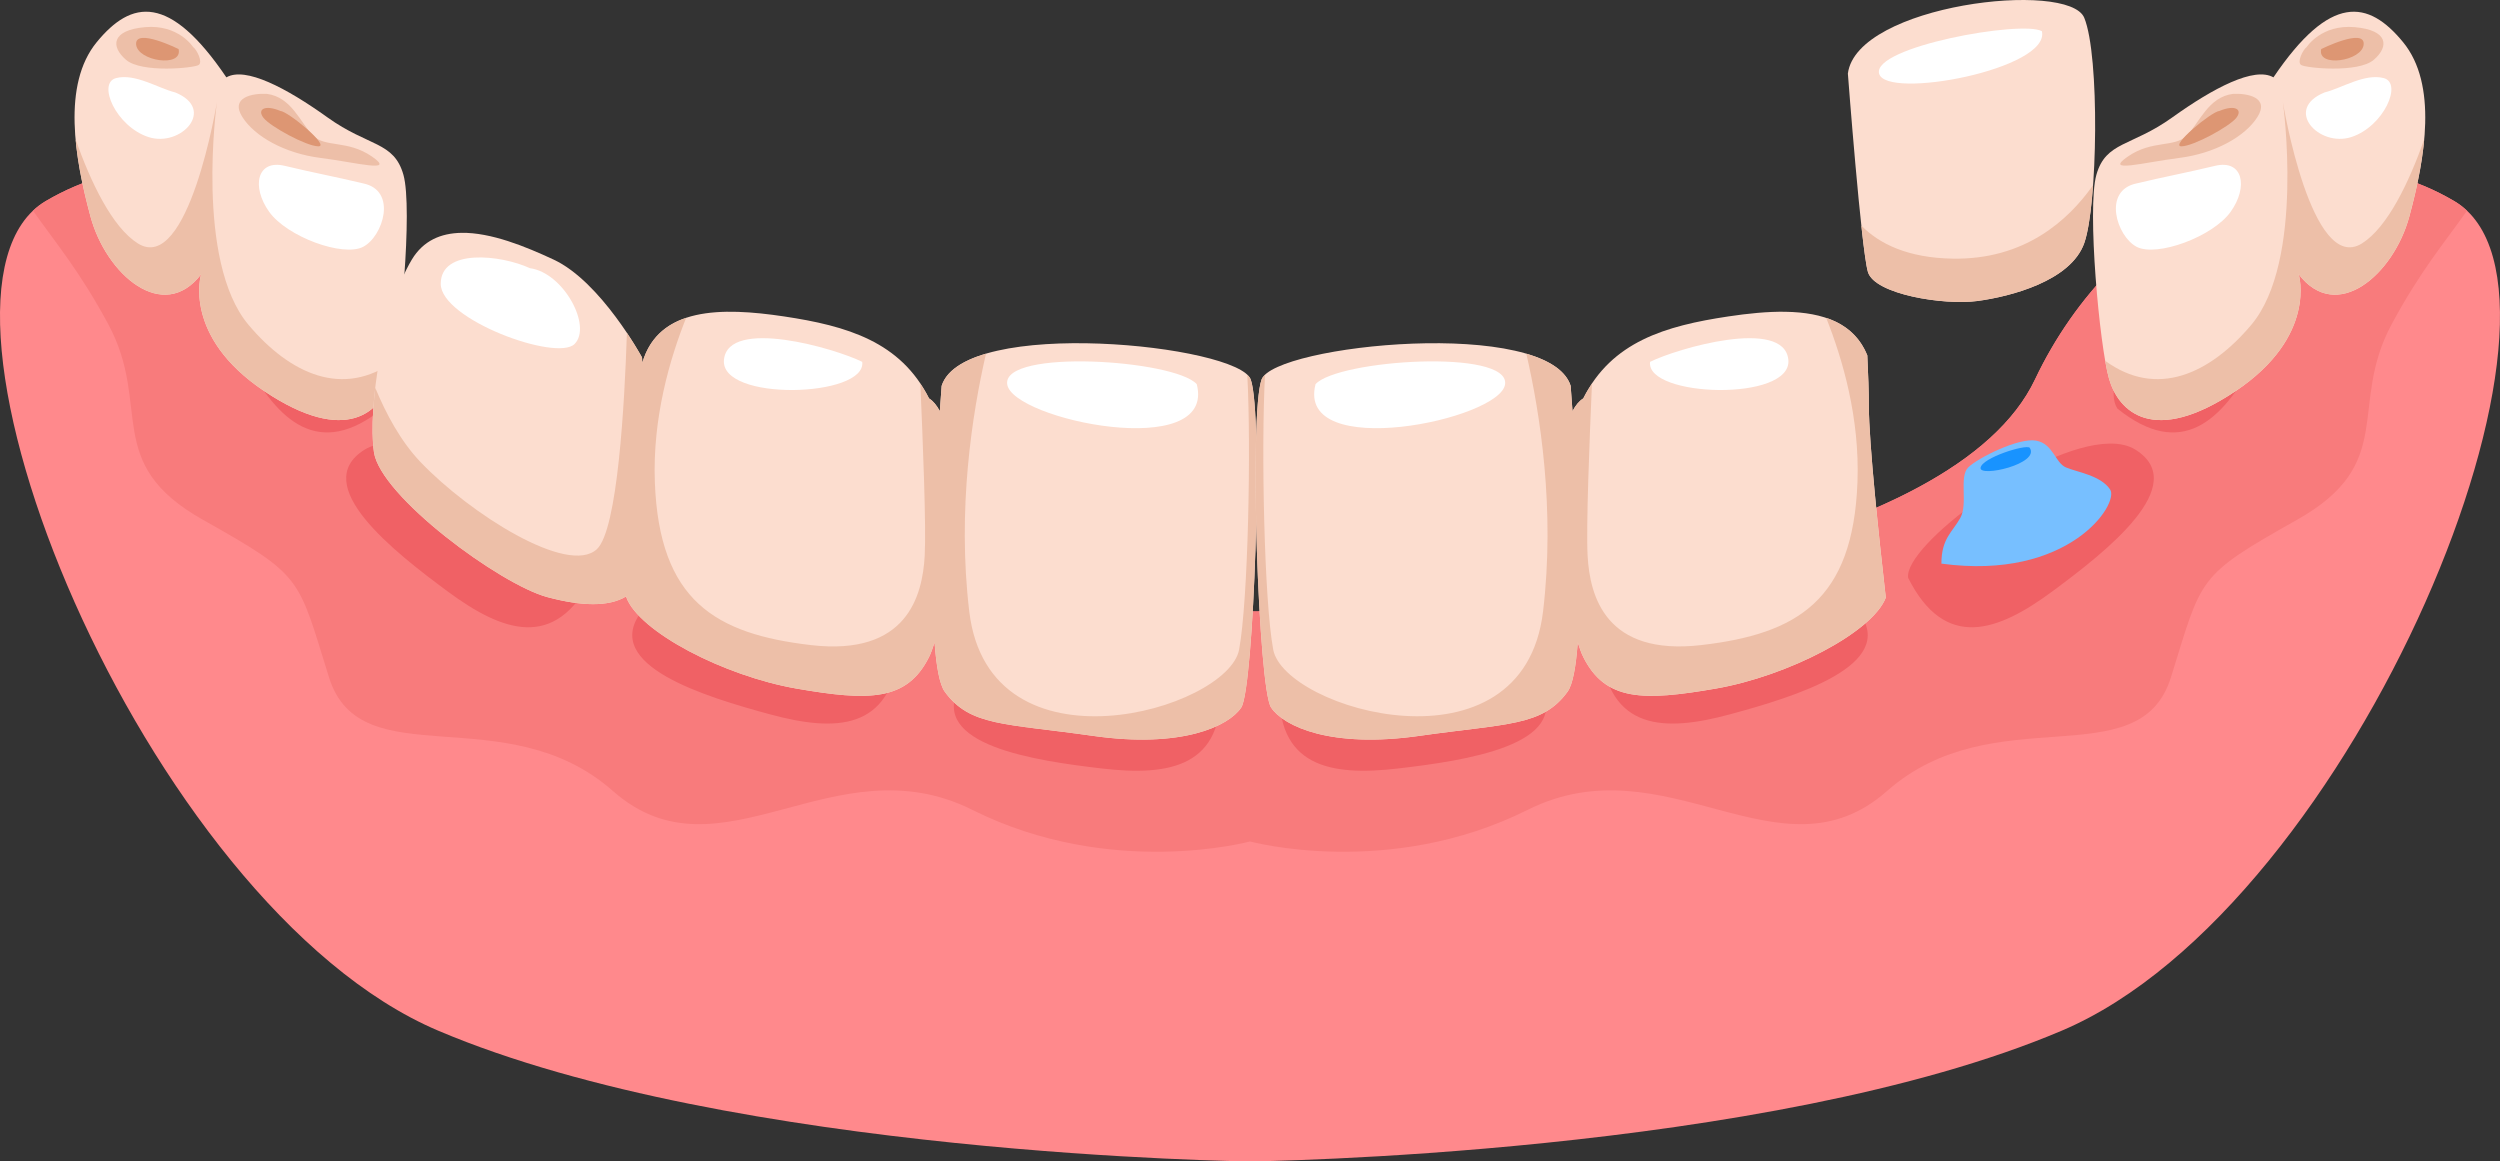 <?xml version="1.0" encoding="UTF-8"?>
<svg id="b" data-name="Layer 2" xmlns="http://www.w3.org/2000/svg" width="196.023" height="91.067" viewBox="0 0 196.023 91.067">
  <rect x="0" y="0" width="196.023" height="91.067" fill="#333333" stroke="none"/>
  <g id="c" data-name="OBJECTS">
    <g id="d" data-name="Dental Implant">
      <g id="e" data-name="g704">
        <g id="f" data-name="g656">
          <g id="g" data-name="path654">
            <path d="M12.853,13.133c-3.148.055-6.294.885-9.267,2.634-11.891,6.994,7.693,55.256,30.775,65.048,23.082,9.792,63.65,10.252,63.65,10.252,0,0,40.567-.46,63.649-10.252,23.082-9.792,42.667-58.053,30.776-65.048-11.891-6.994-26.579.698-32.874,13.988-6.295,13.289-39.169,18.186-61.551,18.186s-55.256-4.897-61.551-18.186c-4.721-9.967-14.165-16.786-23.607-16.622Z" fill="#ff898c"/>
          </g>
          <g id="h" data-name="path655">
            <path d="M12.853,13.133c-3.148.055-6.294.885-9.267,2.634-.362.213-.694.468-.999.756,1.823,2.582,3.652,4.718,5.903,8.899,3.462,6.43-.494,10.881,7.419,15.333,7.913,4.451,7.418,4.45,9.891,12.363,2.473,7.913,13.849,1.485,22.257,8.903,8.408,7.419,17.31-3.957,28.191,1.484,10.881,5.44,21.762,2.473,21.762,2.473,0,0,10.881,2.968,21.762-2.473,10.881-5.44,19.783,5.935,28.191-1.484,8.408-7.419,19.784-.99,22.257-8.903,2.473-7.913,1.979-7.912,9.892-12.363s3.956-8.903,7.418-15.333c2.251-4.181,4.083-6.316,5.906-8.899-.305-.288-.637-.543-.999-.756-11.891-6.994-26.579.698-32.874,13.988-6.295,13.289-39.169,18.186-61.551,18.186s-55.256-4.897-61.551-18.186c-4.721-9.967-14.165-16.786-23.607-16.622Z" fill="#f87b7c"/>
          </g>
          <g id="i" data-name="path656">
            <path d="M16.47,14.397c-1.037,0-1.903.337-2.309,1.38-.865,2.226.742,5.935,5.193,5.44s4.451-4.822.866-6.059c-1.182-.328-2.575-.762-3.75-.762ZM179.551,14.397c-1.175,0-2.566.433-3.749.762-3.586,1.236-3.586,5.564.866,6.059s6.058-3.215,5.193-5.44c-.406-1.043-1.274-1.38-2.31-1.38ZM22.16,22.253c-.238.005-.478.028-.718.072-3.746.684-3.334,3.84-2.167,6.007,2.505,4.649,5.699,7.748,10.724,3.705,1.513-2.32-2.993-9.887-7.84-9.784ZM173.625,22.253c-4.755.143-9.091,7.502-7.603,9.784,5.025,4.044,8.219.945,10.724-3.705,1.168-2.168,1.579-5.323-2.167-6.007-.319-.058-.638-.081-.955-.072ZM30.632,34.782c-.799-.014-1.497.132-2.046.476-4.399,2.754,2.277,7.986,6.526,11.123,4.249,3.137,8.398,4.69,11.295-1.072.382-2.514-10.181-10.431-15.775-10.526ZM165.389,34.782c-5.593.095-16.155,8.012-15.773,10.526,2.898,5.763,7.045,4.209,11.294,1.072,4.249-3.137,10.925-8.368,6.526-11.123-.55-.344-1.247-.49-2.046-.476ZM56.204,46.268c-2.695-.04-4.974.441-5.943,1.742-3.101,4.162,5.018,6.618,10.115,8.001,5.097,1.383,9.525,1.325,10.137-5.096-.436-1.95-8.379-4.559-14.309-4.646ZM139.818,46.268c-5.929.088-13.872,2.697-14.309,4.646.611,6.421,5.04,6.48,10.137,5.096,5.097-1.383,13.216-3.839,10.115-8.001-.969-1.3-3.248-1.782-5.943-1.742ZM84.225,51.018c-4.079.034-7.927.829-8.999,2.832-2.448,4.576,5.946,5.798,11.191,6.409,5.246.611,9.616-.104,9.267-6.545-.59-1.524-6.215-2.739-11.459-2.695ZM111.797,51.018c-5.245-.044-10.869,1.171-11.459,2.695-.35,6.441,4.022,7.156,9.268,6.545,5.246-.611,13.639-1.832,11.191-6.409-1.071-2.002-4.921-2.797-9-2.832Z" fill="#f06165"/>
          </g>
        </g>
        <g id="j" data-name="g703">
          <g id="k" data-name="g685">
            <g id="l" data-name="path678">
              <path d="M180.241,21.511s1.487,4.847-4.958,9.16c-6.445,4.314-9.172,1.604-9.916-.972s-1.735-13.361-.992-15.991c.744-2.63,2.727-2.19,5.95-4.5,3.223-2.31,6.445-4.007,7.933-3.142,4.462-6.591,7.437-6.084,10.164-2.762,2.727,3.322,1.735,9.074.496,13.661-1.24,4.587-5.702,8.421-8.677,4.547h0Z" fill="#fcddcf"/>
            </g>
            <g id="m" data-name="path679">
              <path d="M179.001,8.03s2.232,13.547,6.198,11.057c2.009-1.261,3.698-4.802,4.878-8.149-.183,2.039-.648,4.131-1.16,6.025-1.24,4.587-5.702,8.421-8.677,4.547,0,0,1.487,4.846-4.958,9.16-6.445,4.314-9.173,1.604-9.916-.972-.098-.339-.199-.825-.301-1.41,4.02,2.943,8.186,1.063,11.457-2.817,4.214-4.999,2.479-17.441,2.479-17.441h0Z" fill="#edbfa8"/>
            </g>
            <g id="n" data-name="path680">
              <path d="M180.865,3.689s1.139-1.791,3.769-1.56c2.629.231,2.717,1.509,1.49,2.563-1.227,1.054-5.347.642-5.697.402-.351-.24.175-1.233.438-1.405h0Z" fill="#edbfa8"/>
            </g>
            <g id="o" data-name="path681">
              <path d="M175.08,7.36c1.139-.059,2.892.276,1.928,1.808-.964,1.532-3.331,2.862-6.135,3.215-2.805.353-5.96,1.224-4.032-.108,1.928-1.332,3.681-.673,4.645-1.664.964-.991,1.665-3.001,3.593-3.25Z" fill="#edbfa8"/>
            </g>
            <g id="p" data-name="path682">
              <path d="M182.004,3.846s3.418-1.692,3.331-.372-3.681,1.864-3.331.372Z" fill="#dd9673"/>
            </g>
            <g id="q" data-name="path683">
              <path d="M174.028,8.697c1.227-.513,1.841-.12,1.315.548-.526.668-3.331,2.212-4.295,2.229-.964.016,2.366-2.737,2.98-2.777Z" fill="#dd9673"/>
            </g>
            <g id="r" data-name="path684">
              <path d="M167.543,14.378c2.016-.487,3.944-.845,6.135-1.374s2.629,1.638,1.227,3.601c-1.402,1.963-5.785,3.563-7.362,2.753s-2.717-4.432,0-4.98Z" fill="#fff"/>
            </g>
            <g id="s" data-name="path685">
              <path d="M182.267,7.247c1.315-.318,3.155-1.52,4.645-1.122,1.49.398,0,3.79-2.542,4.62-2.542.831-5.346-2.173-2.103-3.498Z" fill="#fff"/>
            </g>
          </g>
          <g id="t" data-name="g693">
            <g id="u" data-name="path686">
              <path d="M15.767,21.511s-1.487,4.847,4.958,9.16c6.445,4.314,9.172,1.604,9.916-.972s1.735-13.361.992-15.991c-.744-2.63-2.727-2.19-5.95-4.5-3.223-2.31-6.445-4.007-7.933-3.142C13.288-.525,10.313-.019,7.586,3.303c-2.727,3.322-1.735,9.074-.496,13.661,1.24,4.587,5.702,8.421,8.677,4.547h0Z" fill="#fcddcf"/>
            </g>
            <g id="v" data-name="path687">
              <path d="M17.007,8.03s-2.232,13.547-6.198,11.057c-2.009-1.261-3.698-4.802-4.878-8.149.183,2.039.648,4.131,1.16,6.025,1.24,4.587,5.702,8.421,8.677,4.547,0,0-1.487,4.846,4.958,9.16,6.445,4.314,9.173,1.604,9.916-.972.098-.339.199-.825.301-1.41-4.02,2.943-8.186,1.063-11.457-2.817-4.214-4.999-2.479-17.441-2.479-17.441h0Z" fill="#edbfa8"/>
            </g>
            <g id="w" data-name="path688">
              <path d="M15.142,3.689s-1.139-1.791-3.769-1.56c-2.629.231-2.717,1.509-1.49,2.563,1.227,1.054,5.347.642,5.697.402.351-.24-.175-1.233-.438-1.405h0Z" fill="#edbfa8"/>
            </g>
            <g id="x" data-name="path689">
              <path d="M20.927,7.36c-1.139-.059-2.892.276-1.928,1.808.964,1.532,3.331,2.862,6.135,3.215,2.805.353,5.96,1.224,4.032-.108-1.928-1.332-3.681-.673-4.645-1.664-.964-.991-1.665-3.001-3.593-3.25Z" fill="#edbfa8"/>
            </g>
            <g id="y" data-name="path690">
              <path d="M14.003,3.846s-3.418-1.692-3.331-.372,3.681,1.864,3.331.372Z" fill="#dd9673"/>
            </g>
            <g id="z" data-name="path691">
              <path d="M21.979,8.697c-1.227-.513-1.841-.12-1.315.548.526.668,3.331,2.212,4.295,2.229.964.016-2.366-2.737-2.98-2.777Z" fill="#dd9673"/>
            </g>
            <g id="aa" data-name="path692">
              <path d="M28.465,14.378c-2.016-.487-3.944-.845-6.135-1.374s-2.629,1.638-1.227,3.601c1.402,1.963,5.785,3.563,7.362,2.753,1.578-.81,2.717-4.432,0-4.98Z" fill="#fff"/>
            </g>
            <g id="ab" data-name="path693">
              <path d="M13.74,7.247c-1.315-.318-3.155-1.52-4.645-1.122-1.49.398,0,3.79,2.542,4.62,2.542.831,5.346-2.173,2.103-3.498Z" fill="#fff"/>
            </g>
          </g>
          <g id="ac" data-name="path694">
            <path d="M36.171,18.257c-1.585.028-2.979.595-3.883,2.102-2.226,3.709-3.462,11.623-2.968,15.085.495,3.462,9.892,10.385,13.601,11.375,2.654.708,4.797.778,6.167-.051.006.016.01.036.016.051.989,2.72,7.666,6.183,13.354,7.172,5.688.989,8.655.989,10.386-2.473.148-.296.293-.7.435-1.147.138,1.859.383,3.292.801,3.867,1.978,2.72,4.699,2.472,11.624,3.461,6.924.989,10.633-.741,11.622-2.225.989-1.484,1.732-22.998.743-25.718-.989-2.72-22.503-4.945-24.234.495,0,0-.065.845-.145,1.986-.236-.448-.515-.794-.845-.998-2.226-4.451-6.429-5.687-11.375-6.429-4.916-.737-9.83-.74-11.104,3.631-.004-.055-.025-.417-.025-.417,0,0-3.215-5.935-6.924-7.666-2.202-1.028-4.928-2.142-7.245-2.102Z" fill="#fcddcf"/>
          </g>
          <g id="ad" data-name="path695">
            <path d="M53.797,24.923c-1.633.546-2.878,1.618-3.432,3.52-.004-.055-.025-.417-.025-.417,0,0-.444-.815-1.185-1.925-.18,5.502-.721,15.452-2.357,16.961-2.273,2.098-9.966-2.798-13.813-6.82-1.582-1.654-2.731-3.828-3.558-5.829-.232,1.979-.284,3.794-.107,5.032.495,3.462,9.892,10.385,13.601,11.375,2.654.708,4.797.778,6.167-.051.006.016.01.036.016.051.989,2.72,7.666,6.183,13.354,7.172,5.688.989,8.655.989,10.386-2.473.148-.296.293-.7.435-1.147.138,1.859.383,3.292.801,3.867,1.978,2.72,4.699,2.472,11.624,3.461,6.924.989,10.633-.741,11.622-2.225.989-1.484,1.732-22.998.743-25.718-.045-.123-.145-.243-.27-.363.309,5.627.071,17.693-.64,21.536-.874,4.721-19.584,10.142-21.158-2.972-.963-8.026.235-15.561,1.31-20.225-1.808.532-3.103,1.347-3.476,2.52,0,0-.065.845-.145,1.986-.236-.448-.515-.794-.845-.998-.208-.417-.439-.796-.681-1.159.193,4.441.467,11.238.341,13.504-.175,3.148-1.399,7.869-8.918,6.995-7.519-.874-11.891-3.498-12.24-12.766-.19-5.045,1.169-9.673,2.452-12.892Z" fill="#edbfa8"/>
          </g>
          <g id="ae" data-name="path696">
            <path d="M41.552,21.029c-2.273-1.049-6.994-1.574-6.994,1.224s9.093,6.12,10.492,4.721c1.399-1.399-.874-5.596-3.497-5.945Z" fill="#fff"/>
          </g>
          <g id="af" data-name="path697">
            <path d="M67.607,28.373c-2.098-1.049-10.492-3.497-10.841-.175-.35,3.322,11.191,2.973,10.841.175h0Z" fill="#fff"/>
          </g>
          <g id="ag" data-name="path698">
            <path d="M93.836,30.121c-1.749-1.923-15.213-2.798-14.863,0,.35,2.798,16.437,6.12,14.863,0Z" fill="#fff"/>
          </g>
          <g id="ah" data-name="path699">
            <path d="M140.016,24.446c-1.425-.024-2.961.134-4.497.365-4.946.742-9.149,1.978-11.375,6.429-.33.203-.609.549-.845.998-.08-1.141-.145-1.986-.145-1.986-1.731-5.44-23.245-3.215-24.234-.495-.989,2.72-.247,24.234.743,25.718s4.698,3.214,11.622,2.225,9.645-.741,11.624-3.461c.419-.575.663-2.009.801-3.867.142.447.287.851.435,1.147,1.731,3.462,4.698,3.462,10.386,2.473,5.659-.984,12.291-4.416,13.333-7.129-.51-4.501-1.327-12.115-1.327-15.032,0-1.074-.049-2.473-.122-3.958-1.028-2.547-3.475-3.375-6.398-3.425Z" fill="#fcddcf"/>
          </g>
          <g id="ai" data-name="path700">
            <path d="M143.19,24.922c1.283,3.219,2.643,7.847,2.452,12.892-.35,9.268-4.721,11.892-12.24,12.766-7.519.874-8.743-3.847-8.918-6.995-.126-2.266.148-9.063.341-13.504-.242.363-.473.742-.681,1.159-.33.203-.609.549-.845.998-.08-1.141-.145-1.986-.145-1.986-.373-1.173-1.668-1.987-3.476-2.52,1.075,4.664,2.273,12.2,1.31,20.225-1.574,13.115-20.284,7.693-21.158,2.972-.712-3.843-.95-15.909-.64-21.536-.124.12-.225.241-.27.363-.989,2.72-.247,24.234.743,25.718.989,1.484,4.698,3.214,11.622,2.225s9.645-.741,11.624-3.461c.419-.575.663-2.009.801-3.867.142.447.287.851.435,1.147,1.731,3.462,4.698,3.462,10.386,2.473,5.659-.984,12.291-4.416,13.333-7.129-.51-4.501-1.327-12.115-1.327-15.032,0-1.078-.05-2.483-.123-3.974-.625-1.538-1.767-2.446-3.223-2.933Z" fill="#edbfa8"/>
          </g>
          <g id="aj" data-name="path702">
            <path d="M129.381,28.373c2.098-1.049,10.492-3.497,10.841-.175.35,3.322-11.191,2.973-10.841.175Z" fill="#fff"/>
          </g>
          <g id="ak" data-name="path703">
            <path d="M103.151,30.121c1.749-1.923,15.213-2.798,14.863,0s-16.437,6.12-14.863,0Z" fill="#fff"/>
          </g>
          <g id="al" data-name="path705">
            <path d="M144.89,5.767s1.049,13.814,1.574,15.563c.525,1.749,5.945,2.623,8.568,2.273s7.344-1.574,8.393-4.546c1.049-2.973,1.224-14.688,0-17.661-1.224-2.973-17.836-1.049-18.535,4.372Z" fill="#fcddcf"/>
          </g>
          <g id="am" data-name="path706">
            <path d="M160.103,2.445c-1.574-.874-13.289,1.224-12.765,3.322.525,2.098,13.464-.35,12.765-3.322Z" fill="#fff"/>
          </g>
          <g id="an" data-name="path707">
            <path d="M164.116,14.517c-1.971,2.808-5.404,5.858-11.007,5.763-3.502-.059-5.732-1.147-7.16-2.584.189,1.749.372,3.157.516,3.634.525,1.749,5.945,2.622,8.568,2.272,2.623-.35,7.344-1.573,8.394-4.545.313-.887.547-2.56.69-4.54Z" fill="#edbfa8"/>
          </g>
          <g id="ao" data-name="path708">
            <path d="M152.224,44.194c0-1.978.866-2.473,1.484-3.586.618-1.113-.124-3.215.618-3.957.742-.742,3.957-2.349,5.317-2.102,1.36.247,1.484,1.731,2.349,2.102.866.371,2.72.618,3.462,1.731.742,1.113-3.215,7.171-13.23,5.811h0Z" fill="#77bfff"/>
          </g>
          <g id="ap" data-name="path709">
            <path d="M159.142,35.1c-.35-.262-3.716.787-3.847,1.574-.131.787,4.721-.306,3.847-1.574Z" fill="#1893ff"/>
          </g>
        </g>
      </g>
    </g>
  </g>
</svg>